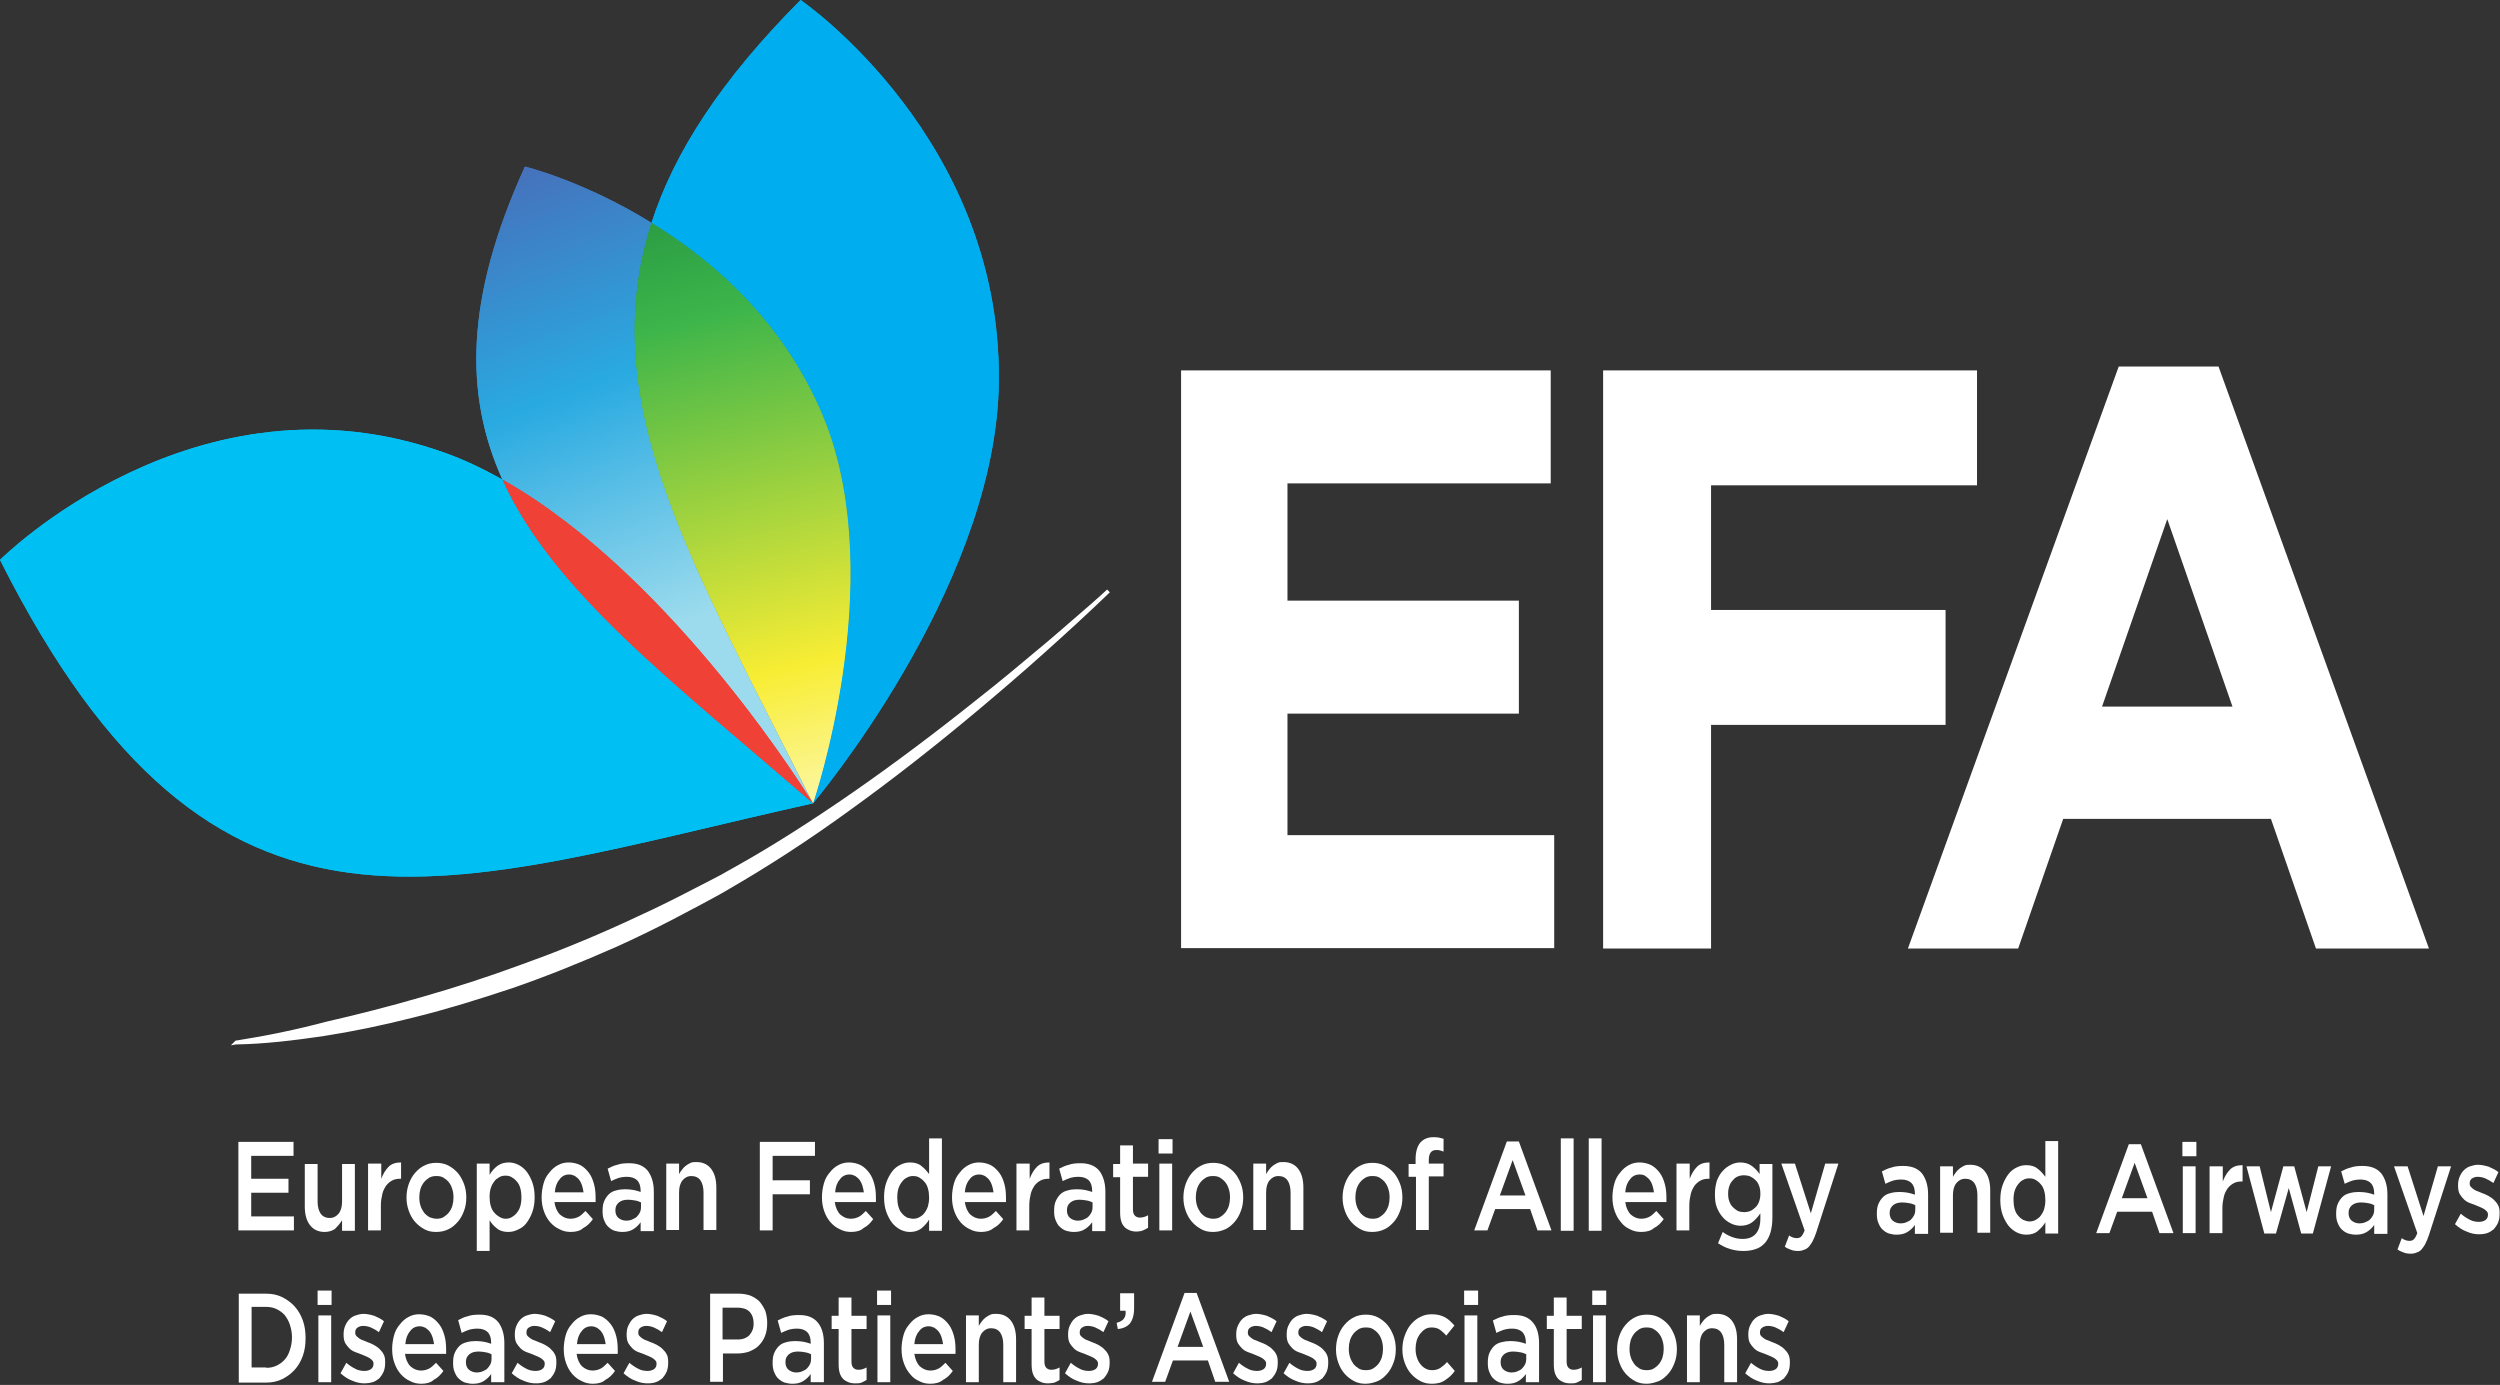 <svg xmlns="http://www.w3.org/2000/svg" xmlns:xlink="http://www.w3.org/1999/xlink" id="Layer_1" viewBox="0 0 643.9 356.7"><rect x="0" y="0" width="643.9" height="356.7" fill="#333333" stroke="none"/><defs><linearGradient id="D&#xE9;grad&#xE9;_sans_nom" x1="592.89" y1="189.38" x2="769.97" y2="220.46" gradientTransform="translate(382.09 843.82) rotate(-122.13) scale(1.14 1)" gradientUnits="userSpaceOnUse"><stop offset=".06" stop-color="#9cdbed"></stop><stop offset=".38" stop-color="#29aae1"></stop><stop offset="1" stop-color="#673090"></stop></linearGradient><linearGradient id="D&#xE9;grad&#xE9;_sans_nom_2" x1="526.32" y1="195.36" x2="735.54" y2="256.02" gradientTransform="translate(382.09 843.82) rotate(-122.13) scale(1.14 1)" gradientUnits="userSpaceOnUse"><stop offset="0" stop-color="#fff"></stop><stop offset=".26" stop-color="#f8ed34"></stop><stop offset=".64" stop-color="#3db54a"></stop><stop offset=".99" stop-color="#046938"></stop></linearGradient><linearGradient id="D&#xE9;grad&#xE9;_sans_nom_3" x1="592.89" y1="189.38" x2="769.97" y2="220.46" gradientTransform="translate(382.09 843.82) rotate(-122.13) scale(1.14 1)" gradientUnits="userSpaceOnUse"><stop offset=".06" stop-color="#9cdbed"></stop><stop offset=".38" stop-color="#29aae1"></stop><stop offset="1" stop-color="#673090"></stop></linearGradient><linearGradient id="D&#xE9;grad&#xE9;_sans_nom_4" x1="526.32" y1="195.36" x2="735.54" y2="256.02" gradientTransform="translate(382.09 843.82) rotate(-122.13) scale(1.14 1)" gradientUnits="userSpaceOnUse"><stop offset="0" stop-color="#fff"></stop><stop offset=".26" stop-color="#f8ed34"></stop><stop offset=".64" stop-color="#3db54a"></stop><stop offset=".99" stop-color="#046938"></stop></linearGradient></defs><path d="M60.9,268.5c7-.1,14.5-1,22.1-2.1,7.7-1.2,15.5-2.8,23.7-4.9,8.1-2,16.5-4.6,25.2-7.5,8.7-3,17.6-6.6,26.9-10.7,4.6-2.1,9.4-4.4,14.2-6.9l7.2-3.8c2.4-1.3,4.9-2.6,7.4-4.1,10-5.8,20.4-12.5,31.1-20.3,10.7-7.7,21.7-16.3,32.8-25.6,5.6-4.7,11.2-9.5,16.9-14.6s11.4-10.3,17.1-15.8c-2.8,2.6-5.7,5.1-8.5,7.5s-5.6,4.9-8.4,7.2c-5.6,4.7-11.1,9.3-16.6,13.6-11,8.8-21.7,16.8-32.2,24.1-10.4,7.2-20.7,13.8-30.4,19.2-2.4,1.4-4.8,2.7-7.2,3.9l-7.2,3.7c-4.7,2.4-9.4,4.6-14,6.7-9.2,4.2-18.1,7.8-26.8,10.9-8.7,3.2-17.1,5.9-25.5,8.3-8.3,2.4-16.5,4.5-24.4,6.3-7.9,2.1-15.7,3.7-23.4,4.9Z" style="fill:#fff; stroke:#fff; stroke-miterlimit:10;"></path><path d="M212.7,109c-9.9-25.2-28.4-41.5-44.9-51.6,5.8-18.1,17.9-36.8,38.4-57.4,0,0,53.1,36.3,51,100.7-1.9,52-47.8,106.2-47.8,106.2,0,0,19.3-56.4,3.3-97.9Z" style="fill:#00aeef;"></path><path d="M129.4,123.5c-9.8-21.7-9.7-46.6,5.8-80.6,0,0,15.2,3.7,32.6,14.5-15.1,47,11.7,89.6,41.5,149.5.1,0-35.4-58.3-79.9-83.4Z" style="fill:url(#D&#xE9;grad&#xE9;_sans_nom);"></path><path d="M167.8,57.4c16.5,10.1,35,26.4,44.9,51.6,16,41.6-3.3,97.9-3.3,97.9-29.9-59.9-56.7-102.5-41.6-149.5Z" style="fill:url(#D&#xE9;grad&#xE9;_sans_nom_2);"></path><path d="M114.5,116.6c5.1,1.8,10,4.2,14.9,6.9,13.1,28.8,43.8,51.9,80,83.4C114.5,228,55.5,254.4,0,144.2c0,0,50.4-50.5,114.5-27.6Z" style="fill:#00c0f3;"></path><path d="M129.4,123.5c44.6,25.1,80,83.4,80,83.4-36.2-31.4-67-54.6-80-83.4Z" style="fill:#ef4136;"></path><path d="M61.4,294.1h14.2v3.6h-10.9v5.9h9.6v3.6h-9.6v6.1h11v3.6h-14.3v-22.8Z" style="fill:#fff;"></path><path d="M83.6,317.3c-1.6,0-2.9-.6-3.8-1.8-.9-1.2-1.3-2.8-1.3-4.8v-10.9h3.3v9.7c0,1.3.3,2.4.8,3.1s1.3,1.1,2.3,1.1,1.7-.4,2.3-1.1c.6-.7.9-1.8.9-3.1v-9.7h3.3v17.2h-3.3v-2.7c-.5.8-1.1,1.5-1.8,2.2-.7.5-1.6.8-2.7.8Z" style="fill:#fff;"></path><path d="M94.9,299.7h3.3v3.9c.5-1.3,1.1-2.3,1.9-3.1s1.9-1.1,3.2-1.1v4.2h-.2c-.7,0-1.4.1-2,.4s-1.1.7-1.6,1.3c-.4.6-.8,1.3-1,2.1-.2.9-.4,1.9-.4,3v6.5h-3.3v-17.2h.1Z" style="fill:#fff;"></path><path d="M112.3,317.3c-1.1,0-2.1-.2-3-.7s-1.7-1.1-2.4-1.9c-.7-.8-1.2-1.7-1.6-2.8-.4-1.1-.6-2.2-.6-3.4v-.1c0-1.2.2-2.4.6-3.5s.9-2,1.6-2.8,1.5-1.5,2.4-1.9c.9-.5,2-.7,3.1-.7s2.1.2,3.1.7c.9.5,1.7,1.1,2.4,1.9.7.8,1.2,1.8,1.6,2.8.4,1.1.6,2.2.6,3.5v.1c0,1.2-.2,2.4-.6,3.4-.4,1.1-.9,2-1.6,2.8s-1.5,1.5-2.4,1.9c-1,.5-2,.7-3.2.7ZM112.4,313.9c.7,0,1.3-.1,1.8-.4s1-.7,1.4-1.2.7-1.1.9-1.7c.2-.7.3-1.4.3-2.1v-.1c0-.8-.1-1.5-.3-2.1-.2-.7-.5-1.3-.9-1.8s-.9-.9-1.4-1.2c-.5-.3-1.1-.4-1.8-.4s-1.2.1-1.8.4c-.5.3-1,.7-1.4,1.2s-.7,1.1-.9,1.7c-.2.7-.3,1.4-.3,2.1v.1c0,.8.1,1.5.3,2.1.2.7.5,1.2.9,1.8.4.5.9.9,1.4,1.2.6.2,1.2.4,1.8.4Z" style="fill:#fff;"></path><path d="M122.8,299.7h3.3v2.9c.5-.9,1.2-1.7,2-2.3.8-.6,1.8-.9,2.9-.9.9,0,1.7.2,2.5.6s1.5,1,2.1,1.7c.6.8,1.1,1.7,1.5,2.8.4,1.1.6,2.4.6,3.8v.1c0,1.4-.2,2.7-.6,3.8-.4,1.1-.9,2-1.5,2.8s-1.3,1.3-2.2,1.7c-.8.4-1.6.6-2.5.6-1.2,0-2.2-.3-2.9-.9-.8-.6-1.4-1.3-1.9-2.1v7.9h-3.3s0-22.5,0-22.5ZM130.2,313.9c.6,0,1.1-.1,1.6-.4s.9-.6,1.3-1.1c.4-.5.7-1,.9-1.7s.3-1.4.3-2.3v-.1c0-.8-.1-1.6-.3-2.3-.2-.7-.5-1.3-.9-1.7-.4-.5-.8-.8-1.3-1.1-.5-.3-1-.4-1.6-.4s-1.1.1-1.6.4-1,.6-1.3,1.1c-.4.5-.7,1.1-.9,1.7-.2.7-.3,1.4-.3,2.2v.1c0,.8.1,1.6.3,2.3.2.7.5,1.3.9,1.7.4.5.8.8,1.3,1.1.5.3,1,.5,1.6.5Z" style="fill:#fff;"></path><path d="M147,317.3c-1,0-2-.2-2.9-.7-.9-.4-1.7-1-2.4-1.8s-1.2-1.7-1.6-2.8-.6-2.3-.6-3.6v-.1c0-1.2.2-2.4.5-3.5s.8-2,1.5-2.8c.6-.8,1.4-1.5,2.2-1.9.9-.5,1.8-.7,2.8-.7,1.1,0,2.2.3,3,.7.9.5,1.6,1.2,2.2,2,.6.8,1,1.8,1.3,2.9s.4,2.3.4,3.5v1.1h-10.6c.2,1.4.7,2.5,1.4,3.2.8.7,1.7,1.1,2.7,1.1.8,0,1.5-.2,2.1-.5s1.2-.9,1.8-1.5l1.9,2.1c-.7,1-1.5,1.8-2.5,2.3-.7.7-1.9,1-3.2,1ZM150.3,307.1c-.1-.6-.2-1.2-.4-1.8-.2-.6-.4-1-.7-1.4s-.7-.7-1.1-1c-.4-.2-.9-.4-1.5-.4-1,0-1.9.4-2.5,1.3-.7.8-1.1,1.9-1.2,3.3h7.4Z" style="fill:#fff;"></path><path d="M165,316.9v-2.1c-.5.7-1.1,1.3-1.9,1.8-.8.5-1.7.7-2.8.7-.7,0-1.3-.1-2-.3-.6-.2-1.2-.6-1.6-1-.5-.4-.8-1-1.1-1.7s-.4-1.4-.4-2.3v-.1c0-1,.1-1.8.4-2.5.3-.7.7-1.3,1.2-1.8s1.1-.8,1.9-1c.7-.2,1.5-.3,2.3-.3.9,0,1.6.1,2.2.2.6.1,1.2.3,1.8.5v-.3c0-1.2-.3-2.1-.9-2.7-.6-.6-1.5-.9-2.6-.9-.8,0-1.5.1-2.2.3-.6.2-1.3.5-1.9.8l-.9-3.2c.8-.4,1.6-.8,2.5-1,.8-.3,1.8-.4,3-.4,2.2,0,3.7.6,4.8,1.9,1,1.3,1.6,3.1,1.6,5.4v10.2h-3.4v-.2ZM165.1,309.7c-.4-.2-.9-.4-1.5-.5s-1.2-.2-1.8-.2c-1,0-1.8.2-2.4.7-.6.5-.9,1.1-.9,2v.1c0,.8.3,1.5.8,1.9s1.2.7,2,.7c.5,0,1.1-.1,1.5-.3s.9-.4,1.2-.7c.3-.3.6-.7.8-1.1s.3-.9.3-1.5v-1.1h0Z" style="fill:#fff;"></path><path d="M171.6,299.7h3.3v2.7c.2-.4.5-.8.8-1.2s.6-.7,1-1,.8-.5,1.2-.7.9-.2,1.5-.2c1.6,0,2.9.6,3.8,1.8.9,1.2,1.3,2.8,1.3,4.8v10.9h-3.3v-9.7c0-1.3-.3-2.4-.8-3.1s-1.3-1.1-2.3-1.1-1.7.4-2.3,1.1-.9,1.8-.9,3.1v9.7h-3.3v-17.1Z" style="fill:#fff;"></path><path d="M195.7,294.1h14.2v3.6h-10.9v6.3h9.6v3.6h-9.6v9.3h-3.3v-22.8Z" style="fill:#fff;"></path><path d="M219.2,317.3c-1,0-2-.2-2.9-.7-.9-.4-1.7-1-2.4-1.8s-1.2-1.7-1.6-2.8c-.4-1.1-.6-2.3-.6-3.6v-.1c0-1.2.2-2.4.5-3.5s.8-2,1.5-2.8c.6-.8,1.4-1.5,2.2-1.9.9-.5,1.8-.7,2.8-.7,1.1,0,2.2.3,3,.7.9.5,1.6,1.2,2.2,2,.6.8,1,1.8,1.3,2.9s.4,2.3.4,3.5v1.1h-10.6c.2,1.4.7,2.5,1.4,3.2.8.7,1.7,1.1,2.7,1.1.8,0,1.5-.2,2.1-.5s1.2-.9,1.8-1.5l1.9,2.1c-.7,1-1.5,1.8-2.5,2.3-.7.7-1.9,1-3.2,1ZM222.5,307.1c-.1-.6-.2-1.2-.4-1.8-.2-.6-.4-1-.7-1.4s-.7-.7-1.1-1c-.4-.2-.9-.4-1.5-.4-1,0-1.9.4-2.5,1.3-.7.8-1.1,1.9-1.2,3.3h7.4Z" style="fill:#fff;"></path><path d="M234.4,317.3c-.9,0-1.7-.2-2.5-.6s-1.5-1-2.1-1.7c-.6-.8-1.1-1.7-1.5-2.8-.4-1.1-.6-2.4-.6-3.8v-.1c0-1.4.2-2.7.6-3.8.4-1.1.9-2,1.5-2.8s1.3-1.3,2.1-1.7c.8-.4,1.6-.6,2.5-.6,1.2,0,2.2.3,2.9.9.8.6,1.4,1.3,2,2.1v-9.2h3.3v23.8h-3.3v-2.9c-.5.9-1.2,1.6-2,2.3-.8.6-1.8.9-2.9.9ZM235.2,313.9c.5,0,1.1-.1,1.6-.4s1-.6,1.3-1.1c.4-.5.7-1.1.9-1.7.2-.7.3-1.4.3-2.2v-.1c0-.8-.1-1.6-.3-2.3-.2-.7-.5-1.3-.9-1.7-.4-.5-.8-.8-1.3-1.1-.5-.3-1-.4-1.6-.4s-1.1.1-1.6.4c-.5.2-.9.6-1.3,1.1-.4.5-.7,1.1-.9,1.7-.2.7-.3,1.4-.3,2.3v.1c0,.8.1,1.6.3,2.3.2.7.5,1.3.9,1.7.4.5.8.8,1.3,1.1.5.1,1,.3,1.6.3Z" style="fill:#fff;"></path><path d="M252.7,317.3c-1,0-2-.2-2.9-.7-.9-.4-1.7-1-2.4-1.8s-1.2-1.7-1.6-2.8-.6-2.3-.6-3.6v-.1c0-1.2.2-2.4.5-3.5s.8-2,1.5-2.8c.6-.8,1.4-1.5,2.2-1.9.9-.5,1.8-.7,2.8-.7,1.1,0,2.2.3,3,.7.9.5,1.6,1.2,2.2,2s1,1.8,1.3,2.9.4,2.3.4,3.5v1.1h-10.6c.2,1.4.7,2.5,1.4,3.2.8.7,1.7,1.1,2.7,1.1.8,0,1.5-.2,2.1-.5s1.2-.9,1.8-1.5l1.9,2.1c-.7,1-1.5,1.8-2.5,2.3-.8.7-1.9,1-3.2,1ZM255.9,307.1c-.1-.6-.2-1.2-.4-1.8-.2-.6-.4-1-.7-1.4s-.7-.7-1.1-1c-.4-.2-.9-.4-1.5-.4-1,0-1.9.4-2.5,1.3-.7.8-1.1,1.9-1.2,3.3h7.4Z" style="fill:#fff;"></path><path d="M261.9,299.7h3.3v3.9c.5-1.3,1.1-2.3,1.9-3.1.8-.8,1.9-1.1,3.2-1.1v4.2h-.2c-.7,0-1.4.1-2,.4s-1.1.7-1.6,1.3c-.4.6-.8,1.3-1,2.1-.2.9-.4,1.9-.4,3v6.5h-3.3v-17.2h.1Z" style="fill:#fff;"></path><path d="M281.3,316.9v-2.1c-.5.7-1.1,1.3-1.9,1.8s-1.7.7-2.8.7c-.7,0-1.3-.1-2-.3-.6-.2-1.2-.6-1.6-1-.5-.4-.8-1-1.1-1.7-.3-.7-.4-1.4-.4-2.3v-.1c0-1,.1-1.8.4-2.5s.7-1.3,1.2-1.8,1.1-.8,1.9-1c.7-.2,1.5-.3,2.3-.3.9,0,1.6.1,2.2.2s1.2.3,1.8.5v-.3c0-1.2-.3-2.1-.9-2.7s-1.5-.9-2.6-.9c-.8,0-1.5.1-2.2.3-.6.2-1.3.5-1.9.8l-.9-3.2c.8-.4,1.6-.8,2.5-1,.8-.3,1.8-.4,3-.4,2.1,0,3.7.6,4.8,1.9,1,1.3,1.6,3.1,1.6,5.4v10.2h-3.4v-.2ZM281.4,309.7c-.4-.2-.9-.4-1.5-.5s-1.2-.2-1.8-.2c-1,0-1.8.2-2.4.7s-.9,1.1-.9,2v.1c0,.8.3,1.5.8,1.9s1.2.7,2,.7c.5,0,1.1-.1,1.5-.3.5-.2.9-.4,1.2-.7s.6-.7.8-1.1c.2-.4.3-.9.3-1.5v-1.1Z" style="fill:#fff;"></path><path d="M292.7,317.2c-.6,0-1.2-.1-1.7-.3s-1-.5-1.3-.8c-.4-.4-.7-.9-.9-1.5-.2-.6-.3-1.4-.3-2.4v-9h-1.8v-3.4h1.8v-4.8h3.3v4.7h3.9v3.4h-3.9v8.4c0,.8.2,1.3.5,1.6.3.3.7.5,1.3.5.7,0,1.4-.2,2.1-.6v3.2c-.4.3-.9.5-1.3.7-.5.2-1.1.3-1.7.3Z" style="fill:#fff;"></path><path d="M298.4,293.4h3.6v3.7h-3.6v-3.7ZM298.6,299.7h3.3v17.2h-3.3v-17.2Z" style="fill:#fff;"></path><path d="M312.4,317.3c-1.1,0-2.1-.2-3-.7s-1.7-1.1-2.4-1.9c-.7-.8-1.2-1.7-1.6-2.8-.4-1.1-.6-2.2-.6-3.4v-.1c0-1.2.2-2.4.6-3.5s.9-2,1.6-2.8,1.5-1.5,2.4-1.9c.9-.5,2-.7,3.1-.7s2.1.2,3.1.7c.9.5,1.7,1.1,2.4,1.9.7.8,1.2,1.8,1.6,2.8.4,1.1.6,2.2.6,3.5v.1c0,1.2-.2,2.4-.6,3.4-.4,1.1-.9,2-1.6,2.8s-1.5,1.5-2.4,1.9c-1.1.5-2.1.7-3.2.7ZM312.4,313.9c.7,0,1.3-.1,1.8-.4s1-.7,1.4-1.2.7-1.1.9-1.7c.2-.7.3-1.4.3-2.1v-.1c0-.8-.1-1.5-.3-2.1-.2-.7-.5-1.3-.9-1.8s-.9-.9-1.4-1.2c-.5-.3-1.1-.4-1.8-.4s-1.2.1-1.8.4c-.5.3-1,.7-1.4,1.2s-.7,1.1-.9,1.7c-.2.7-.3,1.4-.3,2.1v.1c0,.8.1,1.5.3,2.1.2.7.5,1.2.9,1.8.4.5.9.9,1.4,1.2.6.2,1.2.4,1.8.4Z" style="fill:#fff;"></path><path d="M322.8,299.7h3.3v2.7c.2-.4.5-.8.8-1.2.3-.4.6-.7,1-1s.8-.5,1.2-.7c.4-.2.9-.2,1.5-.2,1.6,0,2.9.6,3.8,1.8.9,1.2,1.3,2.8,1.3,4.8v10.9h-3.3v-9.7c0-1.3-.3-2.4-.8-3.1s-1.3-1.1-2.3-1.1-1.7.4-2.3,1.1c-.6.7-.9,1.8-.9,3.1v9.7h-3.3v-17.1h0Z" style="fill:#fff;"></path><path d="M353.4,317.3c-1.1,0-2.1-.2-3-.7s-1.7-1.1-2.4-1.9c-.7-.8-1.2-1.7-1.6-2.8-.4-1.1-.6-2.2-.6-3.4v-.1c0-1.2.2-2.4.6-3.5s.9-2,1.6-2.8,1.5-1.5,2.4-1.9c.9-.5,2-.7,3.1-.7s2.1.2,3.1.7c.9.5,1.7,1.1,2.4,1.9.7.8,1.2,1.8,1.6,2.8.4,1.1.6,2.2.6,3.5v.1c0,1.2-.2,2.4-.6,3.4-.4,1.1-.9,2-1.6,2.8s-1.5,1.5-2.4,1.9c-1,.5-2.1.7-3.2.7ZM353.5,313.9c.7,0,1.3-.1,1.8-.4s1-.7,1.4-1.2.7-1.1.9-1.7c.2-.7.3-1.4.3-2.1v-.1c0-.8-.1-1.5-.3-2.1-.2-.7-.5-1.3-.9-1.8s-.9-.9-1.4-1.2c-.5-.3-1.1-.4-1.8-.4s-1.2.1-1.8.4c-.5.3-1,.7-1.4,1.2s-.7,1.1-.9,1.7c-.2.7-.3,1.4-.3,2.1v.1c0,.8.1,1.5.3,2.1.2.7.5,1.2.9,1.8.4.5.9.9,1.4,1.2.5.2,1.1.4,1.8.4Z" style="fill:#fff;"></path><path d="M364.6,303.1h-1.8v-3.3h1.8v-1.2c0-1.9.4-3.3,1.2-4.3.8-.9,1.9-1.4,3.3-1.4.6,0,1.1,0,1.5.1s.8.2,1.2.3v3.3c-.3-.1-.6-.2-.9-.3-.3-.1-.6-.1-1-.1-1.3,0-1.9.9-1.9,2.6v.9h3.8v3.3h-3.8v13.8h-3.3v-13.7h-.1Z" style="fill:#fff;"></path><path d="M388.1,294h3.1l8.4,22.9h-3.6l-1.9-5.5h-9l-2,5.5h-3.4l8.4-22.9ZM392.9,307.9l-3.3-9.1-3.3,9.1h6.6Z" style="fill:#fff;"></path><path d="M402,293.2h3.3v23.8h-3.3v-23.8Z" style="fill:#fff;"></path><path d="M409.2,293.2h3.3v23.8h-3.3v-23.8Z" style="fill:#fff;"></path><path d="M422.7,317.3c-1,0-2-.2-2.9-.7-.9-.4-1.7-1-2.3-1.8-.7-.8-1.2-1.7-1.6-2.8-.4-1.1-.6-2.3-.6-3.6v-.1c0-1.2.2-2.4.5-3.5s.8-2,1.5-2.8c.6-.8,1.4-1.5,2.2-1.9.9-.5,1.8-.7,2.8-.7,1.1,0,2.2.3,3,.7.9.5,1.6,1.2,2.2,2s1,1.8,1.3,2.9.4,2.3.4,3.5v1.1h-10.6c.2,1.4.7,2.5,1.4,3.2.8.7,1.7,1.1,2.7,1.1.8,0,1.5-.2,2.1-.5s1.2-.9,1.8-1.5l1.9,2.1c-.7,1-1.5,1.8-2.5,2.3-.8.7-1.9,1-3.3,1ZM426,307.1c-.1-.6-.2-1.2-.4-1.8-.2-.6-.4-1-.7-1.4-.3-.4-.7-.7-1.1-1s-.9-.4-1.5-.4c-1,0-1.9.4-2.5,1.3-.7.8-1.1,1.9-1.2,3.3h7.4Z" style="fill:#fff;"></path><path d="M431.9,299.7h3.3v3.9c.5-1.3,1.1-2.3,1.9-3.1.8-.8,1.9-1.1,3.2-1.1v4.2h-.2c-.7,0-1.4.1-2,.4s-1.1.7-1.6,1.3c-.4.6-.8,1.3-1,2.1-.2.9-.4,1.9-.4,3v6.5h-3.3v-17.2h.1Z" style="fill:#fff;"></path><path d="M449,322.2c-2.4,0-4.6-.7-6.5-2l1.2-2.9c.8.6,1.6,1,2.4,1.3s1.7.5,2.7.5c1.5,0,2.6-.4,3.4-1.3s1.2-2.2,1.2-4v-1.3c-.6.9-1.3,1.7-2.1,2.3-.8.6-1.8.9-3,.9-.9,0-1.7-.2-2.5-.6s-1.5-.9-2.1-1.6-1.1-1.5-1.5-2.5-.5-2.1-.5-3.4v-.1c0-1.3.2-2.4.5-3.4.4-1,.9-1.9,1.5-2.5.6-.7,1.3-1.2,2.1-1.6.8-.4,1.6-.6,2.4-.6,1.2,0,2.2.3,3,.9s1.5,1.3,2,2.1v-2.6h3.3v13.7c0,2.9-.6,5-1.8,6.5-.7.8-1.5,1.4-2.5,1.7-.8.3-1.9.5-3.2.5ZM449.2,312.2c.6,0,1.1-.1,1.6-.3.5-.2,1-.6,1.4-1s.7-.9.9-1.5c.2-.6.3-1.2.3-1.9v-.1c0-.7-.1-1.4-.3-1.9-.2-.6-.5-1.1-.9-1.5s-.8-.7-1.4-1c-.5-.2-1.1-.3-1.6-.3-.6,0-1.1.1-1.6.3-.5.2-.9.5-1.3,1-.4.4-.7.9-.9,1.5-.2.6-.3,1.2-.3,1.9v.1c0,.7.1,1.4.3,1.9.2.6.5,1.1.9,1.5s.8.7,1.3,1c.5.2,1.1.3,1.6.3Z" style="fill:#fff;"></path><path d="M463.1,322.2c-.7,0-1.3-.1-1.8-.3-.5-.2-1.1-.4-1.6-.8l1.1-2.9c.3.2.6.4.9.5s.7.2,1,.2c.5,0,.9-.1,1.2-.4.3-.3.6-.8.9-1.6l-6-17.2h3.5l4.1,12.8,3.7-12.8h3.4l-5.7,17.7c-.3.9-.6,1.6-.9,2.2s-.7,1.1-1,1.5c-.4.4-.8.7-1.3.8-.4.2-.9.3-1.5.3Z" style="fill:#fff;"></path><path d="M493.2,317.6v-2.1c-.5.7-1.1,1.3-1.9,1.8s-1.7.7-2.8.7c-.7,0-1.3-.1-2-.3-.6-.2-1.2-.6-1.6-1-.5-.4-.8-1-1.1-1.7-.3-.7-.4-1.4-.4-2.3v-.1c0-1,.1-1.8.4-2.5s.7-1.3,1.2-1.8,1.1-.8,1.9-1c.7-.2,1.5-.3,2.3-.3.9,0,1.6.1,2.2.2s1.2.3,1.8.5v-.3c0-1.2-.3-2.1-.9-2.7s-1.5-.9-2.6-.9c-.8,0-1.5.1-2.2.3-.6.2-1.3.5-1.9.8l-.9-3.2c.8-.4,1.6-.8,2.5-1,.8-.3,1.8-.4,3-.4,2.1,0,3.7.6,4.8,1.9,1,1.3,1.6,3.1,1.6,5.4v10.2h-3.4v-.2ZM493.3,310.4c-.4-.2-.9-.4-1.5-.5s-1.2-.2-1.8-.2c-1,0-1.8.2-2.4.7s-.9,1.1-.9,2v.1c0,.8.3,1.5.8,1.9s1.2.7,2,.7c.5,0,1.1-.1,1.5-.3.5-.2.9-.4,1.2-.7s.6-.7.8-1.1c.2-.4.3-.9.3-1.5v-1.1Z" style="fill:#fff;"></path><path d="M499.7,300.4h3.3v2.7c.2-.4.5-.8.8-1.2.3-.4.6-.7,1-1s.8-.5,1.2-.7c.4-.2.9-.2,1.5-.2,1.6,0,2.9.6,3.8,1.8.9,1.2,1.3,2.8,1.3,4.8v10.9h-3.3v-9.7c0-1.3-.3-2.4-.8-3.1s-1.3-1.1-2.3-1.1-1.7.4-2.3,1.1c-.6.7-.9,1.8-.9,3.1v9.7h-3.3v-17.1h0Z" style="fill:#fff;"></path><path d="M521.9,318c-.9,0-1.7-.2-2.5-.6s-1.5-1-2.1-1.7c-.6-.8-1.1-1.7-1.5-2.8-.4-1.1-.6-2.4-.6-3.8v-.1c0-1.4.2-2.7.6-3.8.4-1.1.9-2,1.5-2.8s1.3-1.3,2.1-1.7c.8-.4,1.6-.6,2.5-.6,1.2,0,2.2.3,2.9.9.8.6,1.4,1.3,2,2.1v-9.2h3.3v23.8h-3.3v-2.9c-.5.9-1.2,1.6-2,2.3-.7.6-1.7.9-2.9.9ZM522.7,314.6c.5,0,1.1-.1,1.6-.4s1-.6,1.3-1.1c.4-.5.7-1.1.9-1.7.2-.7.3-1.4.3-2.2v-.2c0-.8-.1-1.6-.3-2.3-.2-.7-.5-1.3-.9-1.7-.4-.5-.8-.8-1.3-1.1s-1-.4-1.6-.4-1.1.1-1.6.4c-.5.2-.9.6-1.3,1.1-.4.5-.7,1.1-.9,1.7-.2.7-.3,1.4-.3,2.3v.1c0,.8.1,1.6.3,2.3.2.7.5,1.3.9,1.7.4.5.8.8,1.3,1.1.5.2,1.1.4,1.6.4Z" style="fill:#fff;"></path><path d="M548.3,294.7h3.1l8.4,22.9h-3.6l-1.9-5.5h-9l-2,5.5h-3.4l8.4-22.9ZM553.1,308.6l-3.3-9.1-3.3,9.1h6.6Z" style="fill:#fff;"></path><path d="M562.1,294.1h3.6v3.7h-3.6v-3.7ZM562.2,300.4h3.3v17.2h-3.3v-17.2Z" style="fill:#fff;"></path><path d="M569.2,300.4h3.3v3.9c.5-1.3,1.1-2.3,1.9-3.1.8-.8,1.9-1.1,3.2-1.1v4.2h-.2c-.7,0-1.4.1-2,.4s-1.1.7-1.6,1.3c-.4.6-.8,1.3-1,2.1-.2.9-.4,1.9-.4,3v6.5h-3.3v-17.2h.1Z" style="fill:#fff;"></path><path d="M578.6,300.4h3.4l2.9,11.8,3.2-11.8h2.8l3.2,11.8,3-11.8h3.3l-4.7,17.3h-3l-3.2-11.7-3.3,11.7h-3l-4.6-17.3Z" style="fill:#fff;"></path><path d="M611.5,317.6v-2.1c-.5.7-1.1,1.3-1.9,1.8-.8.5-1.7.7-2.8.7-.7,0-1.3-.1-2-.3-.6-.2-1.2-.6-1.6-1-.5-.4-.8-1-1.1-1.7s-.4-1.4-.4-2.3v-.1c0-1,.1-1.8.4-2.5.3-.7.7-1.3,1.2-1.8s1.1-.8,1.9-1c.7-.2,1.5-.3,2.3-.3.9,0,1.6.1,2.2.2.6.1,1.2.3,1.8.5v-.3c0-1.2-.3-2.1-.9-2.7-.6-.6-1.5-.9-2.6-.9-.8,0-1.5.1-2.2.3-.6.2-1.3.5-1.9.8l-.9-3.2c.8-.4,1.6-.8,2.5-1,.8-.3,1.8-.4,3-.4,2.1,0,3.7.6,4.8,1.9,1,1.3,1.6,3.1,1.6,5.4v10.2h-3.4v-.2ZM611.5,310.4c-.4-.2-.9-.4-1.5-.5s-1.2-.2-1.8-.2c-1,0-1.8.2-2.4.7-.6.5-.9,1.1-.9,2v.1c0,.8.3,1.5.8,1.9s1.2.7,2,.7c.5,0,1.1-.1,1.5-.3.5-.2.9-.4,1.2-.7.3-.3.6-.7.8-1.1s.3-.9.3-1.5v-1.1h0Z" style="fill:#fff;"></path><path d="M620.9,322.9c-.7,0-1.3-.1-1.8-.3-.5-.2-1.1-.4-1.6-.8l1.1-2.9c.3.2.6.4.9.5.3.1.7.2,1,.2.5,0,.9-.1,1.2-.4s.6-.8.9-1.6l-6-17.2h3.5l4.1,12.8,3.7-12.8h3.4l-5.7,17.7c-.3.9-.6,1.6-.9,2.2-.3.6-.7,1.1-1,1.5-.4.4-.8.7-1.3.8-.4.2-.9.3-1.5.3Z" style="fill:#fff;"></path><path d="M638.5,317.9c-1,0-2.1-.2-3.2-.7-1.1-.4-2.1-1.1-3-1.9l1.5-2.7c.8.7,1.6,1.2,2.4,1.6s1.6.5,2.3.5,1.3-.2,1.7-.5.6-.8.6-1.3v-.1c0-.3-.1-.6-.3-.8-.2-.2-.4-.4-.7-.6s-.6-.3-1-.5-.8-.3-1.2-.5c-.5-.2-1.1-.4-1.6-.6s-1-.5-1.4-.9-.8-.9-1.1-1.4c-.3-.6-.4-1.3-.4-2.1v-.1c0-.8.1-1.5.4-2.2s.6-1.2,1.1-1.7,1-.8,1.6-1,1.3-.4,2-.4c.9,0,1.8.2,2.8.5.9.4,1.8.8,2.5,1.4l-1.3,2.8c-.7-.5-1.4-.9-2.1-1.2-.7-.3-1.4-.4-2-.4s-1.1.2-1.5.5-.5.7-.5,1.2v.1c0,.3.1.6.3.8.2.2.4.4.7.6s.6.4,1,.5c.4.2.8.3,1.2.5.5.2,1.1.4,1.6.7.5.3,1,.6,1.4,1s.8.8,1.1,1.4c.3.5.4,1.2.4,2v.1c0,.9-.1,1.7-.4,2.4-.3.7-.7,1.2-1.1,1.7-.5.4-1.1.8-1.7,1-.6.2-1.3.3-2.1.3Z" style="fill:#fff;"></path><path d="M61.5,333.2h7.1c1.5,0,2.9.3,4.1.9s2.3,1.4,3.2,2.4c.9,1,1.6,2.2,2.1,3.6s.7,2.9.7,4.5v.1c0,1.6-.2,3.1-.7,4.5s-1.2,2.6-2.1,3.6-2,1.8-3.2,2.4-2.6.9-4.1.9h-7.1v-22.9ZM68.6,352.3c1,0,1.9-.2,2.7-.6.8-.4,1.5-.9,2.1-1.6s1-1.5,1.3-2.5c.3-.9.5-2,.5-3.1v-.1c0-1.1-.2-2.1-.5-3.1s-.8-1.8-1.3-2.5c-.6-.7-1.3-1.2-2.1-1.6-.8-.4-1.7-.6-2.7-.6h-3.8v15.6h3.8v.1Z" style="fill:#fff;"></path><path d="M81.8,332.4h3.6v3.7h-3.6v-3.7ZM82,338.8h3.3v17.2h-3.3v-17.2Z" style="fill:#fff;"></path><path d="M93.9,356.3c-1,0-2.1-.2-3.2-.7-1.1-.4-2.1-1.1-3-1.9l1.5-2.7c.8.7,1.6,1.2,2.4,1.6s1.6.5,2.3.5,1.3-.2,1.7-.5c.4-.3.6-.8.6-1.3v-.1c0-.3-.1-.6-.3-.8-.2-.2-.4-.4-.7-.6-.3-.2-.6-.3-1-.5s-.8-.3-1.2-.5c-.5-.2-1.1-.4-1.6-.6s-1-.5-1.4-.9-.8-.9-1.1-1.4c-.3-.6-.4-1.3-.4-2.1v-.1c0-.8.1-1.5.4-2.2s.6-1.2,1.1-1.7,1-.8,1.6-1,1.3-.4,2-.4c.9,0,1.8.2,2.8.5.9.4,1.8.8,2.5,1.4l-1.3,2.8c-.7-.5-1.4-.9-2.1-1.2-.7-.3-1.4-.4-2-.4s-1.1.2-1.5.5-.5.7-.5,1.2v.1c0,.3.1.6.3.8.2.2.4.4.7.6.3.2.6.4,1,.5.4.2.8.3,1.2.5.5.2,1.1.4,1.6.7.5.3,1,.6,1.4,1s.8.8,1.1,1.4c.3.5.4,1.2.4,2v.1c0,.9-.1,1.7-.4,2.4-.3.7-.7,1.2-1.1,1.7-.5.4-1.1.8-1.7,1-.7.2-1.4.3-2.1.3Z" style="fill:#fff;"></path><path d="M108.5,356.4c-1,0-2-.2-2.9-.7-.9-.4-1.7-1-2.4-1.8-.7-.8-1.2-1.7-1.6-2.8s-.6-2.3-.6-3.6v-.1c0-1.2.2-2.4.5-3.5s.8-2,1.5-2.8c.6-.8,1.4-1.5,2.2-1.9.9-.5,1.8-.7,2.8-.7,1.1,0,2.2.3,3,.7.9.5,1.6,1.2,2.2,2s1,1.8,1.3,2.9.4,2.3.4,3.5v1.1h-10.6c.2,1.4.7,2.5,1.4,3.2.8.7,1.7,1.1,2.7,1.1.8,0,1.5-.2,2.1-.5s1.2-.9,1.8-1.5l1.9,2.1c-.7,1-1.5,1.8-2.5,2.3-.7.7-1.9,1-3.2,1ZM111.8,346.2c-.1-.6-.2-1.2-.4-1.8-.2-.6-.4-1-.7-1.4-.3-.4-.7-.7-1.1-1-.4-.2-.9-.4-1.5-.4-1,0-1.9.4-2.5,1.3-.7.8-1.1,1.9-1.2,3.3h7.4Z" style="fill:#fff;"></path><path d="M126.5,356v-2.1c-.5.7-1.1,1.3-1.9,1.8s-1.7.7-2.8.7c-.7,0-1.3-.1-2-.3-.6-.2-1.2-.6-1.6-1-.5-.4-.8-1-1.1-1.7-.3-.7-.4-1.4-.4-2.3v-.1c0-1,.1-1.8.4-2.5s.7-1.3,1.2-1.8,1.1-.8,1.9-1c.7-.2,1.5-.3,2.3-.3.9,0,1.6.1,2.2.2s1.2.3,1.8.5v-.3c0-1.2-.3-2.1-.9-2.7s-1.5-.9-2.6-.9c-.8,0-1.5.1-2.2.3-.6.2-1.3.5-1.9.8l-.9-3.3c.8-.4,1.6-.8,2.5-1,.8-.3,1.8-.4,3-.4,2.2,0,3.7.6,4.8,1.9,1,1.3,1.6,3.1,1.6,5.4v10.1h-3.4ZM126.6,348.8c-.4-.2-.9-.4-1.5-.5s-1.2-.2-1.8-.2c-1,0-1.8.2-2.4.7s-.9,1.1-.9,2v.1c0,.8.3,1.5.8,1.9s1.2.7,2,.7c.5,0,1.1-.1,1.5-.3.5-.2.9-.4,1.2-.7.3-.3.6-.7.8-1.1.2-.4.3-.9.3-1.5v-1.1Z" style="fill:#fff;"></path><path d="M138,356.3c-1,0-2.1-.2-3.2-.7-1.1-.4-2.1-1.1-3-1.9l1.5-2.7c.8.7,1.6,1.2,2.4,1.6.8.4,1.6.5,2.3.5s1.3-.2,1.7-.5.6-.8.6-1.3v-.1c0-.3-.1-.6-.3-.8-.2-.2-.4-.4-.7-.6s-.6-.3-1-.5-.8-.3-1.2-.5c-.5-.2-1.1-.4-1.6-.6s-1-.5-1.4-.9-.8-.9-1.1-1.4c-.3-.6-.4-1.3-.4-2.1v-.1c0-.8.1-1.5.4-2.2s.6-1.2,1.1-1.7,1-.8,1.6-1,1.3-.4,2-.4c.9,0,1.8.2,2.8.5.9.4,1.8.8,2.5,1.4l-1.3,2.8c-.7-.5-1.4-.9-2.1-1.2-.7-.3-1.4-.4-2-.4s-1.1.2-1.5.5-.5.7-.5,1.2v.1c0,.3.1.6.3.8.2.2.4.4.7.6s.6.4,1,.5c.4.2.8.3,1.2.5.5.2,1.1.4,1.6.7.5.3,1,.6,1.4,1s.8.8,1.1,1.4c.3.5.4,1.2.4,2v.1c0,.9-.1,1.7-.4,2.4-.3.7-.7,1.2-1.1,1.7-.5.4-1.1.8-1.7,1-.6.2-1.3.3-2.1.3Z" style="fill:#fff;"></path><path d="M152.7,356.4c-1,0-2-.2-2.9-.7-.9-.4-1.7-1-2.4-1.8s-1.2-1.7-1.6-2.8-.6-2.3-.6-3.6v-.1c0-1.2.2-2.4.5-3.5s.8-2,1.5-2.8c.6-.8,1.4-1.5,2.2-1.9.9-.5,1.8-.7,2.8-.7,1.1,0,2.2.3,3,.7.9.5,1.6,1.2,2.2,2,.6.8,1,1.8,1.3,2.9s.4,2.3.4,3.5v1.1h-10.6c.2,1.4.7,2.5,1.4,3.2.8.7,1.7,1.1,2.7,1.1.8,0,1.5-.2,2.1-.5s1.2-.9,1.8-1.5l1.9,2.1c-.7,1-1.5,1.8-2.5,2.3-.7.7-1.9,1-3.2,1ZM156,346.2c-.1-.6-.2-1.2-.4-1.8-.2-.6-.4-1-.7-1.4s-.7-.7-1.1-1c-.4-.2-.9-.4-1.5-.4-1,0-1.9.4-2.5,1.3-.7.8-1.1,1.9-1.2,3.3h7.4Z" style="fill:#fff;"></path><path d="M166.8,356.3c-1,0-2.1-.2-3.2-.7-1.1-.4-2.1-1.1-3-1.9l1.5-2.7c.8.7,1.6,1.2,2.4,1.6.8.4,1.6.5,2.3.5s1.3-.2,1.7-.5.6-.8.6-1.3v-.1c0-.3-.1-.6-.3-.8-.2-.2-.4-.4-.7-.6s-.6-.3-1-.5-.8-.3-1.2-.5c-.5-.2-1.1-.4-1.6-.6s-1-.5-1.4-.9-.8-.9-1.1-1.4c-.3-.6-.4-1.3-.4-2.1v-.1c0-.8.1-1.5.4-2.2.3-.6.6-1.2,1.1-1.7s1-.8,1.6-1,1.3-.4,2-.4c.9,0,1.8.2,2.8.5.9.4,1.8.8,2.5,1.4l-1.3,2.8c-.7-.5-1.4-.9-2.1-1.2-.7-.3-1.4-.4-2-.4s-1.1.2-1.5.5-.5.7-.5,1.2v.1c0,.3.1.6.3.8.2.2.4.4.7.6s.6.4,1,.5c.4.2.8.3,1.2.5.5.2,1.1.4,1.6.7.5.3,1,.6,1.4,1s.8.8,1.1,1.4c.3.5.4,1.2.4,2v.1c0,.9-.1,1.7-.4,2.4-.3.7-.7,1.2-1.1,1.7-.5.4-1.1.8-1.7,1-.6.2-1.3.3-2.1.3Z" style="fill:#fff;"></path><path d="M182.8,333.2h7.5c1.1,0,2.1.2,3,.5.9.4,1.7.9,2.3,1.5.6.7,1.1,1.5,1.5,2.4.3.9.5,2,.5,3.1v.1c0,1.3-.2,2.4-.6,3.4-.4,1-1,1.8-1.6,2.4-.7.7-1.5,1.1-2.4,1.5-.9.3-1.9.5-3,.5h-3.8v7.3h-3.3v-22.7h-.1ZM190,345c1.3,0,2.3-.4,3-1.1.7-.8,1.1-1.7,1.1-2.9v-.1c0-1.4-.4-2.4-1.1-3.1-.7-.7-1.8-1-3-1h-3.9v8.2h3.9Z" style="fill:#fff;"></path><path d="M208.8,356v-2.1c-.5.7-1.1,1.3-1.9,1.8-.8.5-1.7.7-2.8.7-.7,0-1.3-.1-2-.3-.6-.2-1.2-.6-1.6-1-.5-.4-.8-1-1.1-1.7s-.4-1.4-.4-2.3v-.1c0-1,.1-1.8.4-2.5.3-.7.7-1.3,1.2-1.8s1.1-.8,1.9-1c.7-.2,1.5-.3,2.3-.3.9,0,1.6.1,2.2.2.6.1,1.2.3,1.8.5v-.3c0-1.2-.3-2.1-.9-2.7-.6-.6-1.5-.9-2.6-.9-.8,0-1.5.1-2.2.3-.6.2-1.3.5-1.9.8l-.9-3.2c.8-.4,1.6-.8,2.5-1,.8-.3,1.8-.4,3-.4,2.2,0,3.7.6,4.8,1.9s1.6,3.1,1.6,5.4v10h-3.4ZM208.9,348.8c-.4-.2-.9-.4-1.5-.5s-1.2-.2-1.8-.2c-1,0-1.8.2-2.4.7-.6.5-.9,1.1-.9,2v.1c0,.8.3,1.5.8,1.9s1.2.7,2,.7c.5,0,1.1-.1,1.5-.3.5-.2.9-.4,1.2-.7.3-.3.6-.7.8-1.1s.3-.9.3-1.5v-1.1h0Z" style="fill:#fff;"></path><path d="M220.2,356.3c-.6,0-1.2-.1-1.7-.3-.5-.2-1-.5-1.3-.8-.4-.4-.7-.9-.9-1.5s-.3-1.4-.3-2.4v-9h-1.8v-3.4h1.8v-4.7h3.3v4.7h3.9v3.4h-3.9v8.4c0,.8.2,1.3.5,1.6.3.3.7.5,1.3.5.7,0,1.4-.2,2.1-.6v3.2c-.4.3-.9.5-1.3.7s-1.1.2-1.7.2Z" style="fill:#fff;"></path><path d="M225.9,332.4h3.6v3.7h-3.6v-3.7ZM226,338.8h3.3v17.2h-3.3v-17.2Z" style="fill:#fff;"></path><path d="M239.6,356.4c-1,0-2-.2-2.9-.7-.9-.4-1.7-1-2.3-1.8-.7-.8-1.2-1.7-1.6-2.8-.4-1.1-.6-2.3-.6-3.6v-.1c0-1.2.2-2.4.5-3.5s.8-2,1.5-2.8c.6-.8,1.4-1.5,2.2-1.9.9-.5,1.8-.7,2.8-.7,1.1,0,2.2.3,3,.7.9.5,1.6,1.2,2.2,2,.6.8,1,1.8,1.3,2.9s.4,2.3.4,3.5v1.1h-10.6c.2,1.4.7,2.5,1.4,3.2.8.7,1.7,1.1,2.7,1.1.8,0,1.5-.2,2.1-.5s1.2-.9,1.8-1.5l1.9,2.1c-.7,1-1.5,1.8-2.5,2.3-.8.7-2,1-3.3,1ZM242.9,346.2c-.1-.6-.2-1.2-.4-1.8-.2-.6-.4-1-.7-1.4s-.7-.7-1.1-1c-.4-.2-.9-.4-1.5-.4-1,0-1.9.4-2.5,1.3-.7.8-1.1,1.9-1.2,3.3h7.4Z" style="fill:#fff;"></path><path d="M248.8,338.8h3.3v2.7c.2-.4.5-.8.8-1.2.3-.4.6-.7,1-1s.8-.5,1.2-.7,1-.2,1.5-.2c1.6,0,2.9.6,3.8,1.8.9,1.2,1.3,2.8,1.3,4.8v11h-3.3v-9.7c0-1.3-.3-2.4-.8-3.1s-1.3-1.1-2.3-1.1-1.7.4-2.3,1.1-.9,1.8-.9,3.1v9.7h-3.3v-17.2Z" style="fill:#fff;"></path><path d="M269.9,356.3c-.6,0-1.2-.1-1.7-.3s-1-.5-1.3-.8c-.4-.4-.7-.9-.9-1.5-.2-.6-.3-1.4-.3-2.4v-9h-1.8v-3.4h1.8v-4.7h3.3v4.7h3.9v3.4h-3.9v8.4c0,.8.2,1.3.5,1.6.3.3.7.5,1.3.5.7,0,1.4-.2,2.1-.6v3.2c-.4.3-.9.5-1.3.7-.5.1-1,.2-1.7.2Z" style="fill:#fff;"></path><path d="M280.5,356.3c-1,0-2.1-.2-3.2-.7-1.1-.4-2.1-1.1-3-1.9l1.5-2.7c.8.7,1.6,1.2,2.4,1.6s1.6.5,2.3.5,1.3-.2,1.7-.5c.4-.3.6-.8.6-1.3v-.1c0-.3-.1-.6-.3-.8s-.4-.4-.7-.6c-.3-.2-.6-.3-1-.5s-.8-.3-1.2-.5c-.5-.2-1.1-.4-1.6-.6s-1-.5-1.4-.9-.8-.9-1.1-1.4c-.3-.6-.4-1.3-.4-2.1v-.1c0-.8.1-1.5.4-2.2.3-.6.6-1.2,1.1-1.7s1-.8,1.6-1,1.3-.4,2-.4c.9,0,1.8.2,2.8.5.9.4,1.8.8,2.5,1.4l-1.3,2.8c-.7-.5-1.4-.9-2.1-1.2-.7-.3-1.4-.4-2-.4s-1.1.2-1.5.5-.5.7-.5,1.2v.1c0,.3.1.6.3.8s.4.4.7.6c.3.2.6.4,1,.5.4.2.8.3,1.2.5.5.2,1.1.4,1.6.7.5.3,1,.6,1.4,1s.8.8,1.1,1.4.4,1.2.4,2v.1c0,.9-.1,1.7-.4,2.4-.3.7-.7,1.2-1.1,1.7-.5.4-1.1.8-1.7,1-.6.2-1.3.3-2.1.3Z" style="fill:#fff;"></path><path d="M287.6,340.7c1.7-.4,2.5-1.4,2.3-3.1h-1.4v-4.5h3.6v3.8c0,1.8-.4,3.1-1.1,4-.7.8-1.8,1.3-3.1,1.4l-.3-1.6Z" style="fill:#fff;"></path><path d="M305.1,333h3.1l8.4,22.9h-3.6l-1.9-5.5h-9l-2,5.5h-3.4l8.4-22.9ZM309.9,346.9l-3.3-9.1-3.3,9.1h6.6Z" style="fill:#fff;"></path><path d="M323.8,356.3c-1,0-2.1-.2-3.2-.7-1.1-.4-2.1-1.1-3-1.9l1.5-2.7c.8.7,1.6,1.2,2.4,1.6s1.6.5,2.3.5,1.3-.2,1.7-.5c.4-.3.6-.8.6-1.3v-.1c0-.3-.1-.6-.3-.8s-.4-.4-.7-.6c-.3-.2-.6-.3-1-.5s-.8-.3-1.2-.5c-.5-.2-1.1-.4-1.6-.6s-1-.5-1.4-.9-.8-.9-1.1-1.4c-.3-.6-.4-1.3-.4-2.1v-.1c0-.8.1-1.5.4-2.2.3-.6.6-1.2,1.1-1.7s1-.8,1.6-1,1.3-.4,2-.4c.9,0,1.8.2,2.8.5.9.4,1.8.8,2.5,1.4l-1.3,2.8c-.7-.5-1.4-.9-2.1-1.2-.7-.3-1.4-.4-2-.4s-1.1.2-1.5.5-.5.7-.5,1.2v.1c0,.3.1.6.3.8s.4.4.7.6c.3.2.6.4,1,.5.4.2.8.3,1.2.5.5.2,1.1.4,1.6.7.5.3,1,.6,1.4,1s.8.8,1.1,1.4.4,1.2.4,2v.1c0,.9-.1,1.7-.4,2.4-.3.7-.7,1.2-1.1,1.7-.5.4-1.1.8-1.7,1-.6.2-1.3.3-2.1.3Z" style="fill:#fff;"></path><path d="M336.8,356.3c-1,0-2.1-.2-3.2-.7-1.1-.4-2.1-1.1-3-1.9l1.5-2.7c.8.7,1.6,1.2,2.4,1.6s1.6.5,2.3.5,1.3-.2,1.7-.5c.4-.3.6-.8.6-1.3v-.1c0-.3-.1-.6-.3-.8s-.4-.4-.7-.6c-.3-.2-.6-.3-1-.5s-.8-.3-1.2-.5c-.5-.2-1.1-.4-1.6-.6s-1-.5-1.4-.9-.8-.9-1.1-1.4c-.3-.6-.4-1.3-.4-2.1v-.1c0-.8.1-1.5.4-2.2.3-.6.6-1.2,1.1-1.7s1-.8,1.6-1,1.3-.4,2-.4c.9,0,1.8.2,2.8.5.9.4,1.8.8,2.5,1.4l-1.3,2.8c-.7-.5-1.4-.9-2.1-1.2-.7-.3-1.4-.4-2-.4s-1.1.2-1.5.5-.5.7-.5,1.2v.1c0,.3.1.6.3.8s.4.4.7.6c.3.2.6.4,1,.5.4.2.8.3,1.2.5.5.2,1.1.4,1.6.7.5.3,1,.6,1.4,1s.8.8,1.1,1.4.4,1.2.4,2v.1c0,.9-.1,1.7-.4,2.4-.3.7-.7,1.2-1.1,1.7-.5.4-1.1.8-1.7,1-.6.2-1.3.3-2.1.3Z" style="fill:#fff;"></path><path d="M351.7,356.4c-1.1,0-2.1-.2-3-.7s-1.7-1.1-2.4-1.9c-.7-.8-1.2-1.7-1.6-2.8-.4-1.1-.6-2.2-.6-3.4v-.1c0-1.2.2-2.4.6-3.5s.9-2,1.6-2.8,1.5-1.5,2.4-1.9c.9-.5,2-.7,3.1-.7s2.1.2,3.1.7c.9.5,1.7,1.1,2.4,1.9.7.8,1.2,1.8,1.6,2.8.4,1.1.6,2.2.6,3.5v.1c0,1.2-.2,2.4-.6,3.4-.4,1.1-.9,2-1.6,2.8s-1.5,1.5-2.4,1.9c-1,.4-2.1.7-3.2.7ZM351.8,352.9c.7,0,1.3-.1,1.8-.4s1-.7,1.4-1.2.7-1.1.9-1.7c.2-.7.3-1.4.3-2.1v-.1c0-.8-.1-1.5-.3-2.1-.2-.7-.5-1.3-.9-1.8s-.9-.9-1.4-1.2c-.5-.3-1.1-.4-1.8-.4s-1.2.1-1.8.4c-.5.3-1,.7-1.4,1.2s-.7,1.1-.9,1.7c-.2.7-.3,1.4-.3,2.1v.1c0,.8.1,1.5.3,2.1.2.7.5,1.2.9,1.8.4.5.9.9,1.4,1.2s1.1.4,1.8.4Z" style="fill:#fff;"></path><path d="M368.8,356.4c-1.1,0-2.1-.2-3-.7s-1.7-1.1-2.4-1.9c-.7-.8-1.2-1.7-1.6-2.8-.4-1.1-.6-2.2-.6-3.4v-.1c0-1.2.2-2.4.6-3.5s.9-2.1,1.6-2.9,1.5-1.5,2.4-1.9c.9-.5,1.9-.7,3-.7,1.4,0,2.5.3,3.4.8s1.7,1.3,2.4,2.1l-2.1,2.6c-.5-.6-1.1-1.1-1.6-1.5-.6-.4-1.3-.6-2.1-.6-.6,0-1.2.1-1.7.4s-.9.7-1.3,1.2-.7,1.1-.9,1.7c-.2.7-.3,1.4-.3,2.1v.1c0,.8.1,1.5.3,2.1.2.7.5,1.3.9,1.8s.8.9,1.4,1.2c.5.3,1.1.4,1.7.4.8,0,1.5-.2,2.1-.6s1.2-.9,1.7-1.5l2,2.3c-.7,1-1.5,1.7-2.4,2.3-.9.7-2.1,1-3.5,1Z" style="fill:#fff;"></path><path d="M377.1,332.4h3.6v3.7h-3.6v-3.7ZM377.2,338.8h3.3v17.2h-3.3v-17.2Z" style="fill:#fff;"></path><path d="M393,356v-2.1c-.5.7-1.1,1.3-1.9,1.8s-1.7.7-2.8.7c-.7,0-1.3-.1-2-.3-.6-.2-1.2-.6-1.6-1-.5-.4-.8-1-1.1-1.7-.3-.7-.4-1.4-.4-2.3v-.1c0-1,.1-1.8.4-2.5s.7-1.3,1.2-1.8,1.1-.8,1.9-1,1.5-.3,2.3-.3c.9,0,1.6.1,2.2.2s1.2.3,1.8.5v-.3c0-1.2-.3-2.1-.9-2.7s-1.5-.9-2.6-.9c-.8,0-1.5.1-2.2.3-.6.2-1.3.5-1.9.8l-.9-3.2c.8-.4,1.6-.8,2.5-1,.8-.3,1.8-.4,3-.4,2.2,0,3.7.6,4.8,1.9s1.6,3.1,1.6,5.4v10h-3.4ZM393.1,348.8c-.4-.2-.9-.4-1.5-.5s-1.2-.2-1.8-.2c-1,0-1.8.2-2.4.7s-.9,1.1-.9,2v.1c0,.8.3,1.5.8,1.9s1.2.7,2,.7c.5,0,1.1-.1,1.5-.3.5-.2.9-.4,1.2-.7s.6-.7.8-1.1c.2-.4.3-.9.3-1.5v-1.1Z" style="fill:#fff;"></path><path d="M404.4,356.3c-.6,0-1.2-.1-1.7-.3-.5-.2-1-.5-1.3-.8-.4-.4-.7-.9-.9-1.5-.2-.6-.3-1.4-.3-2.4v-9h-1.8v-3.4h1.8v-4.7h3.3v4.7h3.9v3.4h-3.9v8.4c0,.8.2,1.3.5,1.6.3.3.7.5,1.3.5.7,0,1.4-.2,2.1-.6v3.2c-.4.3-.9.5-1.3.7s-1.1.2-1.7.2Z" style="fill:#fff;"></path><path d="M410.1,332.4h3.6v3.7h-3.6v-3.7ZM410.3,338.8h3.3v17.2h-3.3v-17.2Z" style="fill:#fff;"></path><path d="M424.1,356.4c-1.1,0-2.1-.2-3-.7s-1.7-1.1-2.4-1.9c-.7-.8-1.2-1.7-1.6-2.8-.4-1.1-.6-2.2-.6-3.4v-.1c0-1.2.2-2.4.6-3.5s.9-2,1.6-2.8,1.5-1.5,2.4-1.9c.9-.5,2-.7,3.1-.7s2.1.2,3.1.7c.9.5,1.7,1.1,2.4,1.9.7.8,1.2,1.8,1.6,2.8.4,1.1.6,2.2.6,3.5v.1c0,1.2-.2,2.4-.6,3.4-.4,1.1-.9,2-1.6,2.8s-1.5,1.5-2.4,1.9c-1.1.4-2.1.7-3.2.7ZM424.1,352.9c.7,0,1.3-.1,1.8-.4s1-.7,1.4-1.2.7-1.1.9-1.7c.2-.7.3-1.4.3-2.1v-.1c0-.8-.1-1.5-.3-2.1-.2-.7-.5-1.3-.9-1.8s-.9-.9-1.4-1.2c-.5-.3-1.1-.4-1.8-.4s-1.2.1-1.8.4c-.5.3-1,.7-1.4,1.2s-.7,1.1-.9,1.7c-.2.7-.3,1.4-.3,2.1v.1c0,.8.1,1.5.3,2.1.2.7.5,1.2.9,1.8.4.5.9.9,1.4,1.2s1.2.4,1.8.4Z" style="fill:#fff;"></path><path d="M434.5,338.8h3.3v2.7c.2-.4.5-.8.8-1.2.3-.4.6-.7,1-1s.8-.5,1.2-.7c.4-.2,1-.2,1.5-.2,1.6,0,2.9.6,3.8,1.8.9,1.2,1.3,2.8,1.3,4.8v11h-3.3v-9.7c0-1.3-.3-2.4-.8-3.1s-1.3-1.1-2.3-1.1-1.7.4-2.3,1.1c-.6.7-.9,1.8-.9,3.1v9.7h-3.3v-17.2h0Z" style="fill:#fff;"></path><path d="M455.7,356.3c-1,0-2.1-.2-3.2-.7-1.1-.4-2.1-1.1-3-1.9l1.5-2.7c.8.7,1.6,1.2,2.4,1.6s1.6.5,2.3.5,1.3-.2,1.7-.5c.4-.3.6-.8.6-1.3v-.1c0-.3-.1-.6-.3-.8s-.4-.4-.7-.6c-.3-.2-.6-.3-1-.5s-.8-.3-1.2-.5c-.5-.2-1.1-.4-1.6-.6s-1-.5-1.4-.9-.8-.9-1.1-1.4c-.3-.6-.4-1.3-.4-2.1v-.1c0-.8.1-1.5.4-2.2.3-.6.6-1.2,1.1-1.7s1-.8,1.6-1,1.3-.4,2-.4c.9,0,1.8.2,2.8.5.9.4,1.8.8,2.5,1.4l-1.3,2.8c-.7-.5-1.4-.9-2.1-1.2-.7-.3-1.4-.4-2-.4s-1.1.2-1.5.5-.5.7-.5,1.2v.1c0,.3.1.6.3.8s.4.4.7.6c.3.2.6.4,1,.5.4.2.8.3,1.2.5.5.2,1.1.4,1.6.7.5.3,1,.6,1.4,1s.8.8,1.1,1.4.4,1.2.4,2v.1c0,.9-.1,1.7-.4,2.4-.3.7-.7,1.2-1.1,1.7-.5.4-1.1.8-1.7,1-.7.2-1.4.3-2.1.3Z" style="fill:#fff;"></path><path d="M212.7,109c-9.9-25.2-28.4-41.5-44.9-51.6,5.8-18.1,17.9-36.8,38.4-57.4,0,0,53.1,36.3,51,100.7-1.9,52-47.8,106.2-47.8,106.2,0,0,19.3-56.4,3.3-97.9Z" style="fill:#00aeef;"></path><path d="M129.4,123.5c-9.8-21.7-9.7-46.6,5.8-80.6,0,0,15.2,3.7,32.6,14.5-15.1,47,11.7,89.6,41.5,149.5.1,0-35.4-58.3-79.9-83.4Z" style="fill:url(#D&#xE9;grad&#xE9;_sans_nom_3);"></path><path d="M167.8,57.4c16.5,10.1,35,26.4,44.9,51.6,16,41.6-3.3,97.9-3.3,97.9-29.9-59.9-56.7-102.5-41.6-149.5Z" style="fill:url(#D&#xE9;grad&#xE9;_sans_nom_4);"></path><path d="M114.5,116.6c5.1,1.8,10,4.2,14.9,6.9,13.1,28.8,43.8,51.9,80,83.4C114.5,228,55.5,254.4,0,144.2c0,0,50.4-50.5,114.5-27.6Z" style="fill:#00c0f3;"></path><path d="M129.4,123.5c44.6,25.1,80,83.4,80,83.4-36.2-31.4-67-54.6-80-83.4Z" style="fill:#ef4136;"></path><path d="M304.2,95.4h95.2v29.1h-67.8v30.2h59.6v29.1h-59.6v31.3h68.7v29.1h-96.1V95.4h0Z" style="fill:#fff;"></path><path d="M412.9,95.4h96.3v29.6h-68.5v32.1h60.4v29.6h-60.4v57.6h-27.8V95.4h0Z" style="fill:#fff;"></path><path d="M545.7,94.4h25.7l54.2,149.9h-29.1l-11.6-33.4h-53.5l-11.6,33.4h-28.4l54.3-149.9ZM575,182l-16.8-48.3-16.8,48.3h33.6Z" style="fill:#fff;"></path></svg>